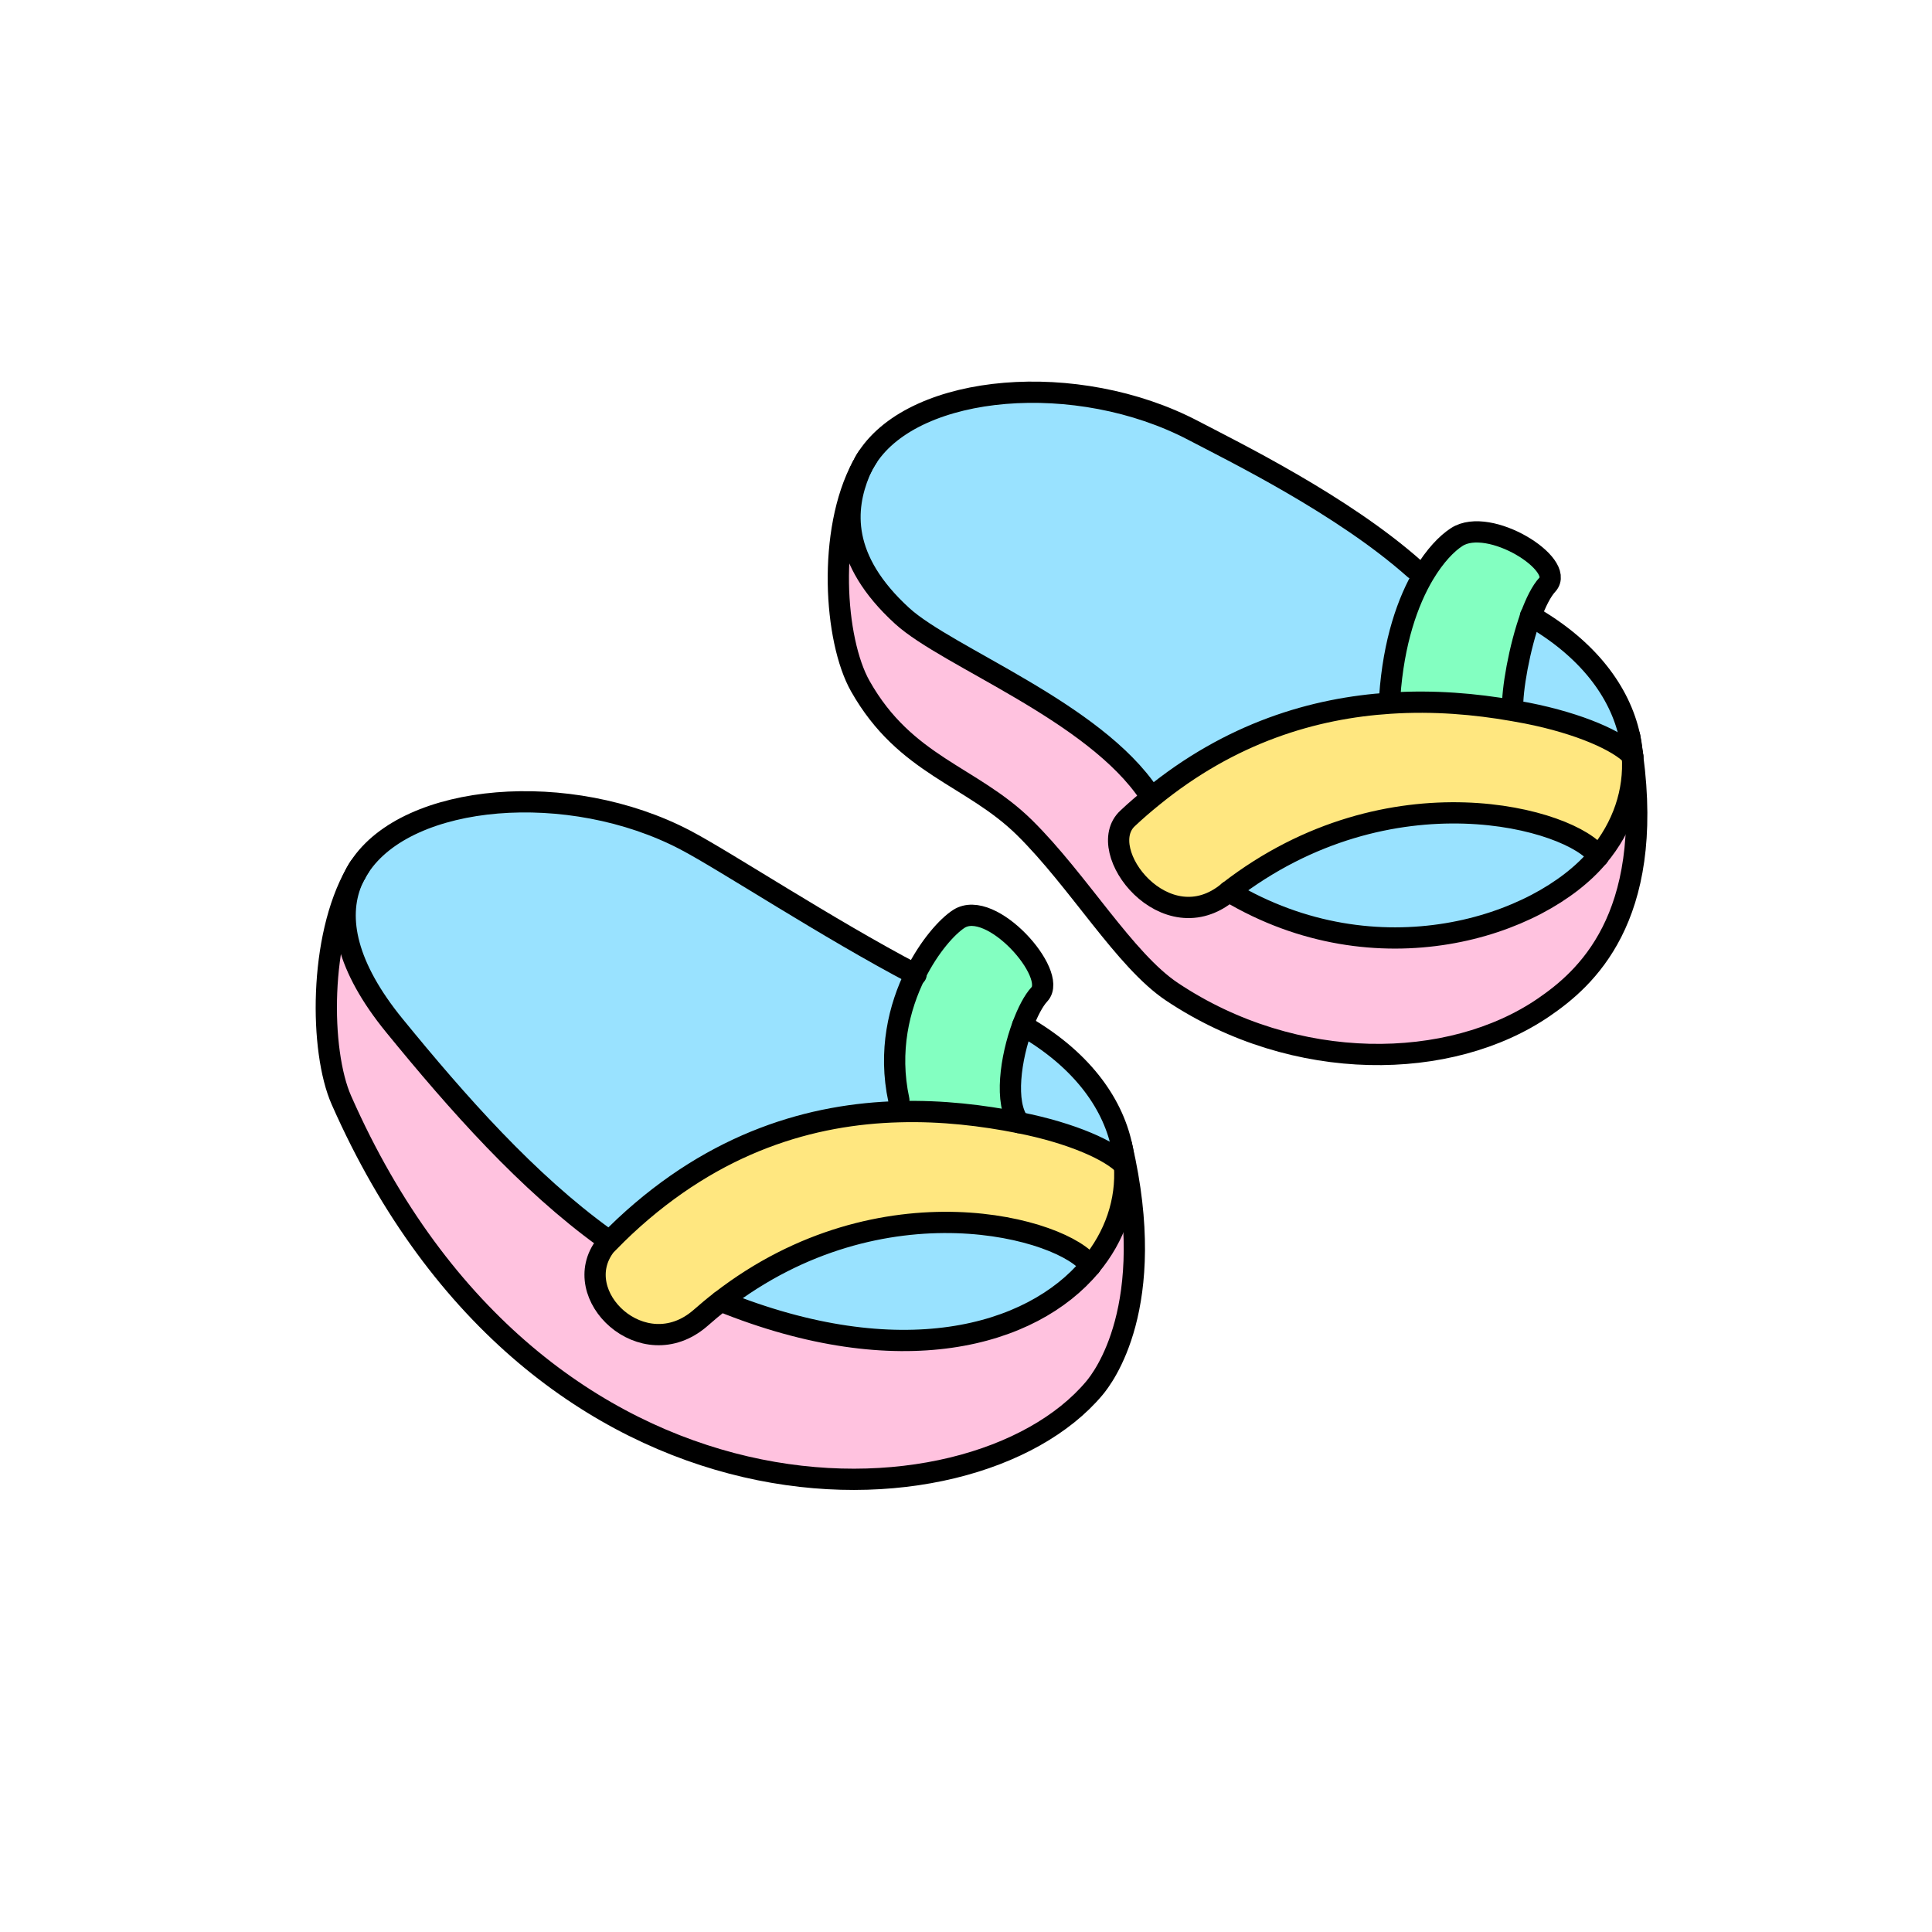 <?xml version="1.0" encoding="UTF-8"?><svg id="Layer_2" xmlns="http://www.w3.org/2000/svg" viewBox="0 0 1000 1000"><defs><style>.cls-1,.cls-2{fill:none;}.cls-3{fill:#ffe780;}.cls-4{fill:#ffc2df;}.cls-5{fill:#83ffc1;}.cls-6{fill:#99e2ff;}.cls-2{stroke:#000;stroke-linecap:round;stroke-linejoin:round;stroke-width:11px;}</style></defs><g id="_03"><g><rect class="cls-1" width="1000" height="1000"/><g><g><path class="cls-4" d="m582.04,603.19v-.04c-.06-.88-.13-1.84-.24-2.71v-.08c-.29-2.26-.57-4.51-1.11-6.77,19.08,82.66-9.76,119.62-14.33,125.03-63.59,75.61-287.53,82.41-389.66-149.18-11.24-25.44-11.68-84.05,7.51-117.5-.56.95-1.08,1.9-1.48,2.93-.3.49-.52,1.03-.74,1.57-7.72,18.85-2.76,43.87,22.12,74.38,32.86,40.26,68.84,81,108.89,109.9l2.17,2.13c-.64.61-1.19,1.18-1.79,1.8-19.86,25.52,19.52,63.16,49.04,37.67,3.56-3.14,7.13-6.11,10.72-8.87,92.39,37.46,160.71,18.51,191.25-18.17v-.04c12.73-15.25,18.93-33.46,17.64-52.03Z"/><path class="cls-3" d="m582.04,603.19c1.29,18.57-4.91,36.78-17.64,52.03-13.19-19.36-107.71-46.48-191.25,18.22-3.6,2.76-7.16,5.73-10.72,8.87-29.52,25.49-68.9-12.15-49.04-37.67.6-.61,1.15-1.19,1.79-1.8,2.64-2.74,5.36-5.39,8.08-7.96,47.32-44.22,97.37-58.29,142.16-59.47,22.35-.63,43.35,1.96,62.07,5.67,27.56,5.43,47.63,14.59,54.57,22.07v.04Z"/><path class="cls-6" d="m581.81,600.43c.11.88.17,1.84.24,2.71-6.93-7.48-27-16.63-54.57-22.07-7.76-10.08-4.4-33.56,1.85-50.35,29.79,16.98,46.3,39.45,51.25,62.22,0,.08.04.21.04.29.04.13.04.21.08.33.54,2.26.83,4.52,1.11,6.77v.08Z"/><path class="cls-6" d="m564.4,655.22v.04c-30.54,36.68-98.86,55.64-191.25,18.17,83.54-64.7,178.06-37.57,191.25-18.22Z"/><path class="cls-5" d="m473.77,504.35c7.3-14.69,16.63-24.92,22.5-28.72,16.81-10.83,51.39,28.55,41.76,38.98-3.02,3.23-6.1,9.09-8.7,16.12-6.26,16.79-9.61,40.27-1.85,50.35-18.72-3.71-39.72-6.31-62.07-5.67l-.17-6.05c-5.49-25.41.14-48.13,8.53-65.01Z"/><path class="cls-6" d="m465.24,569.36l.17,6.05c-44.79,1.18-94.83,15.25-142.16,59.47-2.72,2.57-5.44,5.22-8.08,7.96l-2.17-2.13c-40.05-28.9-76.03-69.64-108.89-109.9-24.89-30.51-29.84-55.53-22.12-74.38.22-.54.44-1.07.74-1.57.4-1.03.92-1.98,1.48-2.93.04-.12.09-.21.17-.33.52-.99,1.12-1.94,1.73-2.88,25.07-38.34,108.61-45.35,168.62-13.92,20.7,10.84,73.43,45.62,119.04,69.55-8.39,16.88-14.01,39.6-8.53,65.01Z"/></g><g><path class="cls-2" d="m582.04,603.15c-.07-.88-.13-1.84-.24-2.71v-.08c-.29-2.26-.57-4.51-1.11-6.77-.04-.13-.04-.21-.08-.33,0-.08-.04-.21-.04-.29-4.96-22.77-21.46-45.24-51.25-62.22"/><path class="cls-2" d="m564.4,655.22c12.73-15.25,18.93-33.46,17.64-52.03"/><path class="cls-2" d="m373.15,673.44c92.39,37.46,160.71,18.51,191.25-18.17"/><path class="cls-2" d="m184.21,451.93c-.56.95-1.08,1.9-1.48,2.93-.3.49-.52,1.03-.74,1.57-7.72,18.85-2.76,43.87,22.12,74.38,32.86,40.26,68.84,81,108.89,109.9"/><path class="cls-2" d="m474.14,504.52c-.12-.04-.25-.13-.37-.17-45.61-23.93-98.34-58.71-119.04-69.55-60-31.43-143.54-24.41-168.62,13.92-.64.95-1.25,1.89-1.73,2.88"/><path class="cls-2" d="m186.11,448.72c-.6.95-1.21,1.89-1.73,2.88-.09.12-.13.21-.17.33-19.18,33.45-18.74,92.06-7.51,117.5,102.13,231.58,326.07,224.78,389.66,149.18,4.57-5.41,33.41-42.38,14.33-125.03,0-.21-.07-.42-.11-.63"/><path class="cls-2" d="m564.4,655.26v-.04c-13.19-19.36-107.71-46.48-191.25,18.22-3.6,2.76-7.16,5.73-10.72,8.87-29.52,25.49-68.9-12.15-49.04-37.67.6-.61,1.15-1.19,1.79-1.8,2.64-2.74,5.36-5.39,8.08-7.96,47.32-44.22,97.37-58.29,142.16-59.47,22.35-.63,43.35,1.96,62.07,5.67,27.56,5.43,47.63,14.59,54.57,22.07v.04c.12.09.2.21.28.3"/><path class="cls-2" d="m465.24,569.36c-5.49-25.41.14-48.13,8.53-65.01,7.3-14.69,16.63-24.92,22.5-28.72,16.81-10.83,51.39,28.55,41.76,38.98-3.02,3.23-6.1,9.09-8.7,16.12-6.26,16.79-9.61,40.27-1.85,50.35"/></g></g><g><g><path class="cls-4" d="m845.04,391.33c11.25,84.29-24.59,115.41-45.98,130.06-48.31,33.11-128.61,34.53-192.39-8.02-24.51-16.33-48.39-57.41-76.42-85.03-27.46-27.02-61.62-31.88-84.96-73.2-13.52-23.9-17.09-80.16,1.01-113.76-.26.49-.52.99-.7,1.49-.3.49-.52,1.03-.74,1.57-7.72,18.85-10.16,44.93,22.12,74.38,23.41,21.35,99.48,49.44,127.99,92.53l1.14,1.36c-4.15,3.38-8.31,6.96-12.39,10.79-18.22,16.59,19.76,65.5,52.29,37.94,76.67,45.81,160.71,18.51,191.25-18.17v-.04c12.73-15.25,18.93-33.46,17.64-52.03l.12.13Z"/><path class="cls-3" d="m844.91,391.2c1.29,18.57-4.91,36.78-17.64,52.03-13.19-19.36-107.71-46.48-191.25,18.22-32.52,27.56-70.5-21.35-52.29-37.94,4.08-3.84,8.24-7.42,12.39-10.79,40.9-33.51,84-46.23,123.39-48.76,22.74-1.5,44.25.44,63.36,3.78,2.53.43,5.02.89,7.47,1.36,27.56,5.43,47.63,14.59,54.57,22.07v.04Z"/><path class="cls-4" d="m844.85,390.07c.07.42.15.84.18,1.25l-.12-.13v-.04c-.03-.38-.07-.71-.06-1.08Z"/><path class="cls-6" d="m844.85,390.07c0,.37.03.71.06,1.08-6.93-7.48-27-16.63-54.57-22.07-2.45-.47-4.94-.93-7.47-1.36l.05-.25c-.42-10.26,3.53-32.44,9.4-48.66,29.71,16.98,46.17,39.4,51.13,62.13,0,.08.04.21.04.29.04.08.04.17.04.25.49,2.72.89,5.39,1.25,8.03.04.17.03.33.07.54Z"/><path class="cls-6" d="m827.27,443.23v.04c-30.54,36.68-114.58,63.99-191.25,18.17,83.54-64.7,178.06-37.57,191.25-18.22Z"/><path class="cls-5" d="m792.32,318.82c-5.87,16.22-9.82,38.39-9.4,48.66l-.05.25c-19.1-3.35-40.61-5.28-63.36-3.78l-.18-3.25c1.95-28.55,9.34-49.49,17.67-63.49,5.74-9.59,11.87-15.93,17.02-19.24,16.85-10.83,56.52,14.23,46.89,24.66-3.07,3.31-6.02,9.21-8.58,16.21Z"/><path class="cls-6" d="m732.14,294.47l4.86,2.72c-8.33,14-15.71,34.94-17.67,63.49l.18,3.25c-39.39,2.54-82.5,15.25-123.39,48.76l-1.14-1.36c-28.51-43.09-104.58-71.18-127.99-92.53-32.29-29.45-29.84-55.53-22.12-74.38.22-.54.44-1.07.74-1.57.18-.5.44-.99.7-1.49.22-.5.52-.99.78-1.44l.26-.49c.52-.91,1.08-1.81,1.64-2.72,25.07-38.34,108.61-45.35,168.62-13.92,20.74,10.88,77.36,38.58,114.54,71.67Z"/></g><g><path class="cls-2" d="m843.45,380.96c-4.96-22.73-21.42-45.15-51.13-62.13-.04-.04-.08-.04-.12-.09"/><path class="cls-2" d="m844.78,389.53c-.03-.38-.07-.75-.1-1.09v-.08c-.29-2.3-.57-4.55-1.15-6.86"/><path class="cls-2" d="m844.91,391.16c-.03-.38-.07-.71-.06-1.08"/><path class="cls-2" d="m827.27,443.23c12.73-15.25,18.93-33.46,17.64-52.03"/><path class="cls-2" d="m636.02,461.44c76.67,45.81,160.71,18.51,191.25-18.17"/><path class="cls-2" d="m446.31,241.38c-.26.49-.52.99-.7,1.49-.3.49-.52,1.03-.74,1.57-7.72,18.85-10.16,44.93,22.12,74.38,23.41,21.35,99.48,49.44,127.99,92.53"/><path class="cls-2" d="m732.14,294.47c-37.17-33.09-93.79-60.79-114.54-71.67-60-31.43-143.54-24.41-168.62,13.92-.6.86-1.16,1.77-1.64,2.72"/><path class="cls-2" d="m448.98,236.73c-.56.91-1.12,1.81-1.64,2.72l-.26.49c-.26.45-.56.95-.78,1.44-18.1,33.6-14.53,89.85-1.01,113.76,23.34,41.32,57.5,46.18,84.96,73.2,28.03,27.62,51.91,68.69,76.42,85.03,63.78,42.55,144.08,41.14,192.39,8.02,21.39-14.65,57.23-45.77,45.98-130.06-.03-.42-.11-.84-.18-1.25-.04-.21-.03-.38-.07-.54-.36-2.63-.77-5.31-1.25-8.03,0-.08,0-.17-.04-.25,0-.08-.04-.21-.04-.29"/><path class="cls-2" d="m827.27,443.27v-.04c-13.19-19.36-107.71-46.48-191.25,18.22-32.52,27.56-70.5-21.35-52.29-37.94,4.08-3.84,8.24-7.42,12.39-10.79,40.9-33.51,84-46.23,123.39-48.76,22.74-1.5,44.25.44,63.36,3.78,2.53.43,5.02.89,7.47,1.36,27.56,5.43,47.63,14.59,54.57,22.07v.04s.08.09.12.13c.08.04.12.13.16.17"/><path class="cls-2" d="m719.33,360.69c1.95-28.55,9.34-49.49,17.67-63.49,5.74-9.59,11.87-15.93,17.02-19.24,16.85-10.83,56.52,14.23,46.89,24.66-3.07,3.31-6.02,9.21-8.58,16.21-5.87,16.22-9.82,38.39-9.4,48.66"/></g></g></g></g></svg>